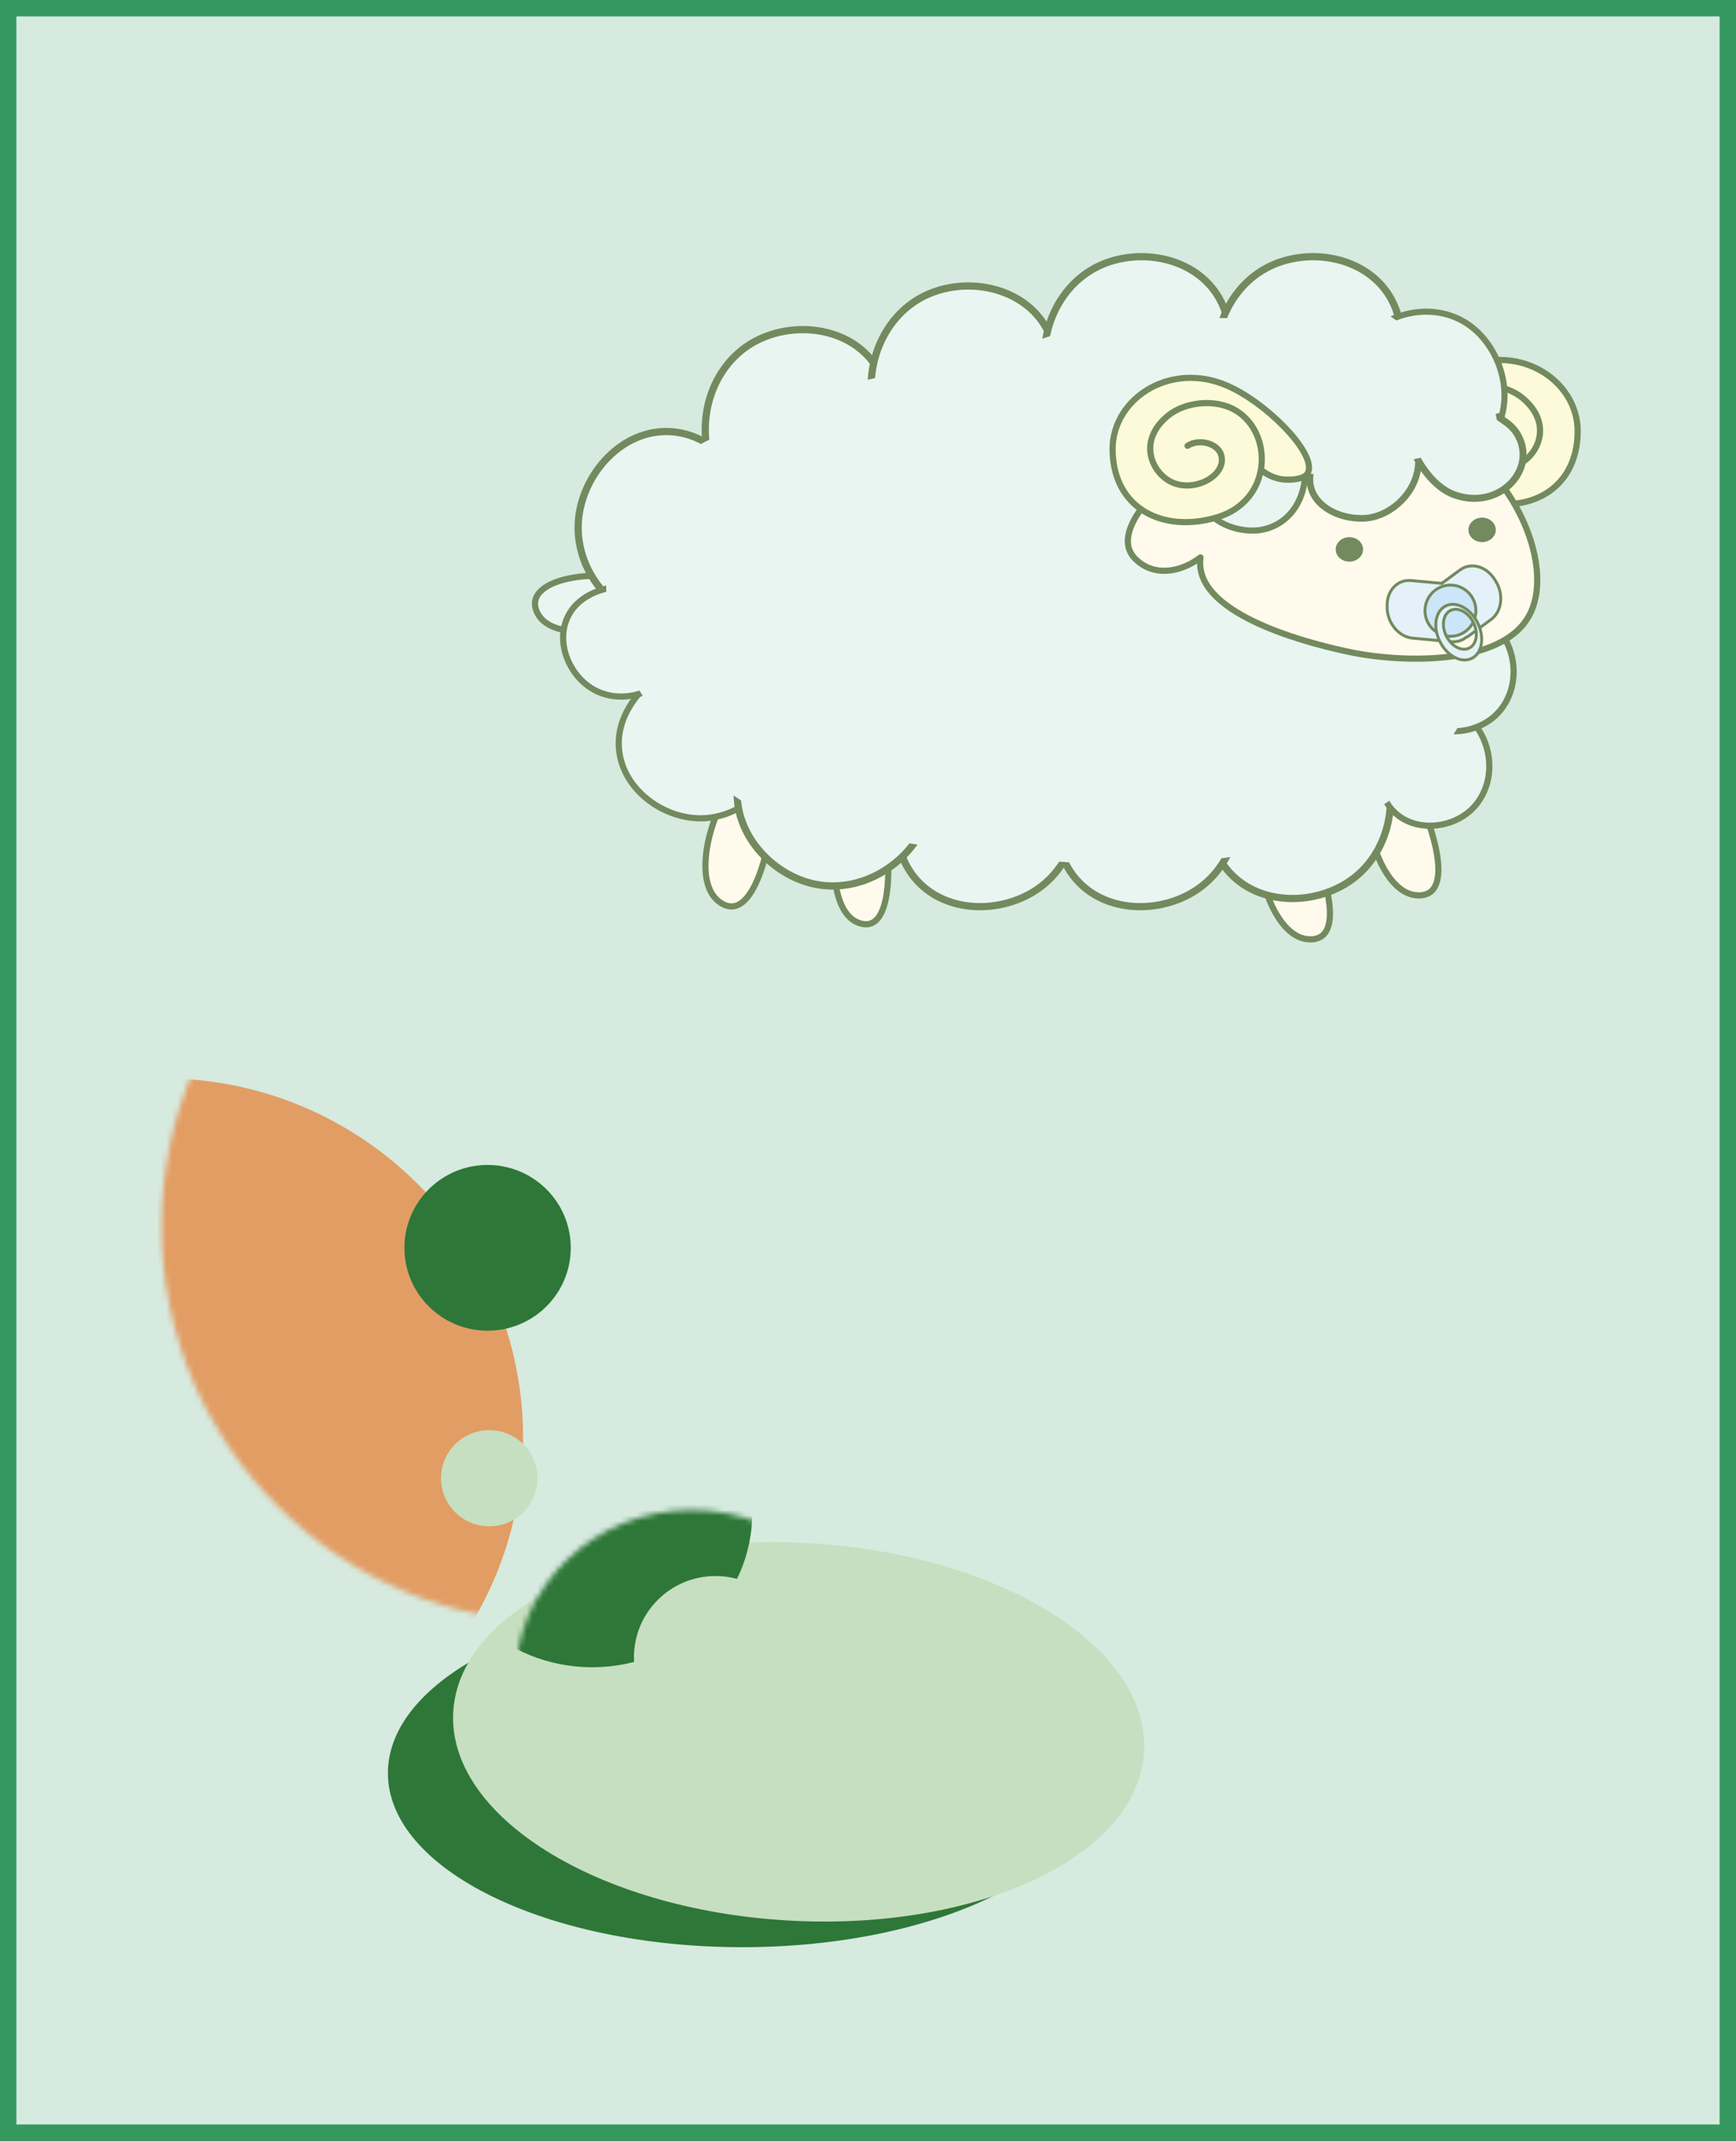 <svg width="318" height="392" viewBox="0 0 318 392" fill="none" xmlns="http://www.w3.org/2000/svg">
<rect x="0" y="0" width="318" height="392" fill="#333333" stroke="none"/>
<rect x="1.5" y="1.5" width="315" height="389" fill="#D6EADF"/>
<path d="M275.268 78.359C273.159 76.923 269.095 77.906 268.976 80.784C268.835 84.171 274.192 86.838 278.115 85.041C281.764 83.372 284.52 77.559 278.903 72.885C275.873 70.368 270.199 69.576 266.325 71.952C259.527 76.124 259.717 88.457 269.932 91.477C279.732 94.369 288.844 89.878 288.999 79.158C289.139 69.441 277.701 62.214 266.747 67.942C259.695 71.527 251.329 80.332 253.319 83.457C254.085 84.667 256.89 84.561 257.249 84.546C259.506 84.469 261.095 83.323 261.692 82.842" fill="#FDFADA"/>
<path d="M275.268 78.359C273.159 76.923 269.095 77.906 268.976 80.784C268.835 84.171 274.192 86.838 278.115 85.041C281.764 83.372 284.52 77.559 278.903 72.885C275.873 70.368 270.199 69.576 266.325 71.952C259.527 76.124 259.717 88.457 269.932 91.477C279.732 94.369 288.844 89.878 288.999 79.158C289.139 69.441 277.701 62.214 266.747 67.942C259.695 71.527 251.329 80.332 253.319 83.457C254.085 84.667 256.89 84.561 257.249 84.546C259.506 84.469 261.095 83.323 261.692 82.842" stroke="#728A5E" stroke-width="1.127" stroke-linecap="round" stroke-linejoin="round"/>
<path d="M114.353 114.622C106.957 116.475 100.665 115.888 98.654 112.621C98.478 112.338 97.79 111.206 98.064 109.933C98.64 107.275 103.126 105.429 109.495 105.415" fill="#E9F5F1"/>
<path d="M114.353 114.622C106.957 116.475 100.665 115.888 98.654 112.621C98.478 112.338 97.79 111.206 98.064 109.933C98.64 107.275 103.126 105.429 109.495 105.415" stroke="#728A5E" stroke-width="1.127" stroke-linecap="round" stroke-linejoin="round"/>
<path d="M239.244 152.371C243.589 161.684 244.959 169.251 242.161 171.373C241.156 172.129 239.869 172.009 239.49 171.967C235.581 171.585 232.157 166.26 230.807 158.721" fill="#FFFAEC"/>
<path d="M239.244 152.371C243.589 161.684 244.959 169.251 242.161 171.373C241.156 172.129 239.869 172.009 239.49 171.967C235.581 171.585 232.157 166.26 230.807 158.721" stroke="#728A5E" stroke-width="1.127" stroke-linecap="round" stroke-linejoin="round"/>
<path d="M141.709 148.262C140.535 158.481 137.737 165.637 134.25 165.963C132.998 166.076 131.972 165.284 131.67 165.058C128.548 162.667 128.422 156.324 131.213 149.196" fill="#FFFAEC"/>
<path d="M141.709 148.262C140.535 158.481 137.737 165.637 134.25 165.963C132.998 166.076 131.972 165.284 131.67 165.058C128.548 162.667 128.422 156.324 131.213 149.196" stroke="#728A5E" stroke-width="1.127" stroke-linecap="round" stroke-linejoin="round"/>
<path d="M162.189 151.805C163.412 161.09 162.527 168.035 159.525 169.095C158.449 169.477 157.359 169.01 157.043 168.876C153.759 167.462 152.241 161.896 153.134 154.98" fill="#FFFAEC"/>
<path d="M162.189 151.805C163.412 161.09 162.527 168.035 159.525 169.095C158.449 169.477 157.359 169.01 157.043 168.876C153.759 167.462 152.241 161.896 153.134 154.98" stroke="#728A5E" stroke-width="1.127" stroke-linecap="round" stroke-linejoin="round"/>
<path d="M259.105 144.323C263.45 153.637 264.821 161.203 262.023 163.325C261.017 164.081 259.731 163.961 259.351 163.919C255.442 163.537 252.018 158.212 250.668 150.673" fill="#FFFAEC"/>
<path d="M259.105 144.323C263.45 153.637 264.821 161.203 262.023 163.325C261.017 164.081 259.731 163.961 259.351 163.919C255.442 163.537 252.018 158.212 250.668 150.673" stroke="#728A5E" stroke-width="1.127" stroke-linecap="round" stroke-linejoin="round"/>
<path d="M143.882 134.374C143.143 143.192 136.148 149.762 128.457 149.839C121.307 149.91 113.875 144.366 113.369 136.926C112.891 129.982 118.719 125.251 119.324 124.777" fill="#E9F5F1"/>
<path d="M143.882 134.374C143.143 143.192 136.148 149.762 128.457 149.839C121.307 149.91 113.875 144.366 113.369 136.926C112.891 129.982 118.719 125.251 119.324 124.777" stroke="#728A5E" stroke-width="1.127" stroke-linecap="round" stroke-linejoin="round"/>
<path d="M251.252 135.081C256.961 143.68 255.323 154.804 248.348 160.503C241.866 165.8 231.067 166.175 225.218 159.754C219.762 153.757 221.66 145.172 221.864 144.295" fill="#E9F5F1"/>
<path d="M251.252 135.081C256.961 143.68 255.323 154.804 248.348 160.503C241.866 165.8 231.067 166.175 225.218 159.754C219.762 153.757 221.66 145.172 221.864 144.295" stroke="#728A5E" stroke-width="1.319" stroke-linecap="round" stroke-linejoin="round"/>
<path d="M223.383 136.573C229.092 145.172 227.453 156.296 220.479 161.995C213.997 167.292 203.198 167.667 197.349 161.246C191.893 155.249 193.791 146.664 193.995 145.787" fill="#E9F5F1"/>
<path d="M223.383 136.573C229.092 145.172 227.453 156.296 220.479 161.995C213.997 167.292 203.198 167.667 197.349 161.246C191.893 155.249 193.791 146.664 193.995 145.787" stroke="#728A5E" stroke-width="1.319" stroke-linecap="round" stroke-linejoin="round"/>
<path d="M194.03 136.573C199.739 145.172 198.101 156.296 191.127 161.995C184.645 167.292 173.846 167.667 167.996 161.246C162.541 155.249 164.439 146.664 164.643 145.787" fill="#E9F5F1"/>
<path d="M194.03 136.573C199.739 145.172 198.101 156.296 191.127 161.995C184.645 167.292 173.846 167.667 167.996 161.246C162.541 155.249 164.439 146.664 164.643 145.787" stroke="#728A5E" stroke-width="1.319" stroke-linecap="round" stroke-linejoin="round"/>
<path d="M170.682 147.866C167.785 157.788 158.245 163.657 149.422 161.925C141.224 160.319 134.011 152.222 135.164 143.588C136.24 135.533 144.008 131.488 144.81 131.092" fill="#E9F5F1"/>
<path d="M170.682 147.866C167.785 157.788 158.245 163.657 149.422 161.925C141.224 160.319 134.011 152.222 135.164 143.588C136.24 135.533 144.008 131.488 144.81 131.092" stroke="#728A5E" stroke-width="1.319" stroke-linecap="round" stroke-linejoin="round"/>
<path d="M122.875 114.983C112.694 113.561 105.516 104.941 105.917 95.903C106.29 87.509 113.193 79.143 121.848 79.016C129.933 78.896 135.044 86.031 135.558 86.767" fill="#E9F5F1"/>
<path d="M122.875 114.983C112.694 113.561 105.516 104.941 105.917 95.903C106.29 87.509 113.193 79.143 121.848 79.016C129.933 78.896 135.044 86.031 135.558 86.767" stroke="#728A5E" stroke-width="1.319" stroke-linecap="round" stroke-linejoin="round"/>
<path d="M131.522 88.167C126.769 79.002 129.581 68.119 137.132 63.204C144.142 58.643 154.92 59.442 160.045 66.457C164.833 73.012 162.02 81.336 161.718 82.192" fill="#E9F5F1"/>
<path d="M131.522 88.167C126.769 79.002 129.581 68.119 137.132 63.204C144.142 58.643 154.92 59.442 160.045 66.457C164.833 73.012 162.02 81.336 161.718 82.192" stroke="#728A5E" stroke-width="1.319" stroke-linecap="round" stroke-linejoin="round"/>
<path d="M161.219 78.938C157.19 69.427 160.839 58.798 168.742 54.492C176.088 50.489 186.768 52.13 191.338 59.526C195.598 66.436 192.153 74.519 191.788 75.339" fill="#E9F5F1"/>
<path d="M161.219 78.938C157.19 69.427 160.839 58.798 168.742 54.492C176.088 50.489 186.768 52.13 191.338 59.526C195.598 66.436 192.153 74.519 191.788 75.339" stroke="#728A5E" stroke-width="1.319" stroke-linecap="round" stroke-linejoin="round"/>
<path d="M192.948 73.571C188.919 64.06 192.568 53.431 200.47 49.124C207.817 45.122 218.497 46.762 223.066 54.159C227.327 61.068 223.882 69.151 223.516 69.972" fill="#E9F5F1"/>
<path d="M192.948 73.571C188.919 64.06 192.568 53.431 200.47 49.124C207.817 45.122 218.497 46.762 223.066 54.159C227.327 61.068 223.882 69.151 223.516 69.972" stroke="#728A5E" stroke-width="1.319" stroke-linecap="round" stroke-linejoin="round"/>
<path d="M224.374 73.571C220.346 64.06 223.995 53.431 231.897 49.124C239.244 45.122 249.923 46.762 254.493 54.159C258.753 61.068 255.308 69.151 254.943 69.972" fill="#E9F5F1"/>
<path d="M224.374 73.571C220.346 64.06 223.995 53.431 231.897 49.124C239.244 45.122 249.923 46.762 254.493 54.159C258.753 61.068 255.308 69.151 254.943 69.972" stroke="#728A5E" stroke-width="1.319" stroke-linecap="round" stroke-linejoin="round"/>
<path d="M248.454 63.607C253.825 56.677 262.937 55.178 269.06 59.484C274.755 63.487 277.616 72.326 273.982 78.811C270.586 84.865 263.408 85.494 262.669 85.55" fill="#E9F5F1"/>
<path d="M248.454 63.607C253.825 56.677 262.937 55.178 269.06 59.484C274.755 63.487 277.616 72.326 273.982 78.811C270.586 84.865 263.408 85.494 262.669 85.55" stroke="#728A5E" stroke-width="1.111" stroke-linecap="round" stroke-linejoin="round"/>
<path d="M274.98 76.364C271.69 83.79 264.947 87.481 264.111 87.799L274.98 76.364Z" fill="#E9F5F1"/>
<path d="M274.98 76.364C271.69 83.79 264.947 87.481 264.111 87.799" stroke="#728A5E" stroke-width="1.319" stroke-linecap="round" stroke-linejoin="round"/>
<path d="M123.507 122.422C119.865 127.5 113.243 128.928 108.553 126.149C104.194 123.575 101.691 117.486 104.075 112.791C106.303 108.406 111.548 107.671 112.083 107.6" fill="#E9F5F1"/>
<path d="M123.507 122.422C119.865 127.5 113.243 128.928 108.553 126.149C104.194 123.575 101.691 117.486 104.075 112.791C106.303 108.406 111.548 107.671 112.083 107.6" stroke="#728A5E" stroke-width="1.127" stroke-linecap="round" stroke-linejoin="round"/>
<path d="M270.424 132.994C274.094 138.051 273.391 144.825 269.313 148.453C265.524 151.826 258.999 152.328 255.301 148.594C251.849 145.108 252.777 139.861 252.883 139.323" fill="#E9F5F1"/>
<path d="M270.424 132.994C274.094 138.051 273.391 144.825 269.313 148.453C265.524 151.826 258.999 152.328 255.301 148.594C251.849 145.108 252.777 139.861 252.883 139.323" stroke="#728A5E" stroke-width="1.127" stroke-linecap="round" stroke-linejoin="round"/>
<path d="M274.874 115.697C278.544 120.753 277.841 127.528 273.764 131.156C269.974 134.529 263.45 135.031 259.752 131.297C256.3 127.811 257.228 122.564 257.333 122.026" fill="#E9F5F1"/>
<path d="M274.874 115.697C278.544 120.753 277.841 127.528 273.764 131.156C269.974 134.529 263.45 135.031 259.752 131.297C256.3 127.811 257.228 122.564 257.333 122.026" stroke="#728A5E" stroke-width="1.127" stroke-linecap="round" stroke-linejoin="round"/>
<path d="M262.114 140.073C235.988 168.558 174.028 155.284 164.27 154.089C148.845 152.208 134.995 152.144 119.95 130.703C116.92 126.382 108.75 114.735 111.661 101.688C114.248 90.097 124.133 83.874 126.284 82.517C141.372 73.019 164.861 74.922 171.638 76.463C168.812 76.216 148.768 74.384 148.55 73.564C147.769 70.544 181.101 64.731 183.829 67.574C185.144 68.946 185.931 74.992 185.938 75.007C186.304 74.759 186.564 74.561 186.592 74.54C190.642 71.266 187.984 63.126 187.984 63.126C202.825 57.066 218.918 58.126 223.875 58.239C225.126 58.268 227.475 58.452 230.793 57.957C235.433 57.271 236.249 56.118 239.089 55.814C240.207 55.694 244.193 52.186 252.918 56.861C259.597 60.439 261.446 65.658 262.901 67.412C266.888 72.192 266.388 76.336 268.856 86.371C272.111 99.609 274.839 99.991 275.584 106.398C276.688 115.824 268.392 133.214 262.107 140.073H262.114Z" fill="#E9F5F1"/>
<path d="M217.21 85.784L222.701 94.729C234.765 77.913 253.445 73.698 266.163 80.742C277.651 87.106 285.005 104.198 279.993 112.925C274.846 121.878 257.108 121.284 248.229 119.593C247.863 119.523 247.617 119.473 247.251 119.395C241.775 118.257 220.725 113.392 219.867 103.732C219.818 103.194 219.832 102.635 219.91 102.07C216.612 104.566 212.746 105.224 209.835 103.71C209.455 103.512 207.578 102.494 206.889 100.705C205.441 96.964 209.54 90.84 217.224 85.791L217.21 85.784Z" fill="#FFFAEC" stroke="#728A5E" stroke-width="1.127" stroke-linecap="round" stroke-linejoin="round"/>
<path d="M259.632 82.382C261.017 89.164 255.105 94.616 250.021 94.899C244.285 95.217 238.027 91.335 240.495 85.02" fill="#E9F5F1"/>
<path d="M259.632 82.382C261.017 89.164 255.105 94.616 250.021 94.899C244.285 95.217 238.027 91.335 240.495 85.02" stroke="#728A5E" stroke-width="1.212" stroke-linecap="round" stroke-linejoin="round"/>
<path d="M274.474 76.294C275.669 77.277 277.04 77.8 278.129 79.829C281.525 86.194 274.495 93.464 266.48 90.621C261.762 88.952 259.133 83.16 258.795 82.326" fill="#E9F5F1"/>
<path d="M274.474 76.294C275.669 77.277 277.04 77.8 278.129 79.829C281.525 86.194 274.495 93.464 266.48 90.621C261.762 88.952 259.133 83.16 258.795 82.326" stroke="#728A5E" stroke-width="1.271" stroke-linecap="round" stroke-linejoin="round"/>
<path d="M239.131 84.836C239.511 93.499 234.147 97.254 229.246 97.155C225.457 97.077 221.337 95.232 219.868 91.399" fill="#E9F5F1"/>
<path d="M239.131 84.836C239.511 93.499 234.147 97.254 229.246 97.155C225.457 97.077 221.337 95.232 219.868 91.399" stroke="#728A5E" stroke-width="1.127" stroke-linecap="round" stroke-linejoin="round"/>
<path d="M256.096 65.806C264.757 64.3 275.17 73.854 274.101 77.651C273.946 78.217 273.581 78.578 273.257 78.811C268.695 82.085 261.987 83.422 259.358 84.002C251.153 85.805 251.069 87.156 246.612 86.986C243.35 86.859 238.231 87.58 236.347 84.596C235.574 83.379 233.204 79.136 234.568 78.033C246.19 68.621 251.034 66.69 256.103 65.806H256.096Z" fill="#E9F5F1"/>
<path d="M217.533 81.633C219.643 80.197 223.706 81.18 223.826 84.058C223.966 87.446 218.609 90.112 214.686 88.316C211.037 86.647 208.281 80.834 213.899 76.159C216.929 73.642 222.602 72.85 226.476 75.226C233.275 79.398 233.085 91.731 222.87 94.751C213.069 97.643 203.957 93.153 203.803 82.432C203.662 72.715 215.101 65.488 226.054 71.216C233.106 74.802 241.472 83.606 239.483 86.731C238.716 87.941 235.911 87.835 235.553 87.82C233.296 87.743 231.707 86.597 231.109 86.116" fill="#FDFADA"/>
<path d="M217.533 81.633C219.643 80.197 223.706 81.18 223.826 84.058C223.966 87.446 218.609 90.112 214.686 88.316C211.037 86.647 208.281 80.834 213.899 76.159C216.929 73.642 222.602 72.85 226.476 75.226C233.275 79.398 233.085 91.731 222.87 94.751C213.069 97.643 203.957 93.153 203.803 82.432C203.662 72.715 215.101 65.488 226.054 71.216C233.106 74.802 241.472 83.606 239.483 86.731C238.716 87.941 235.911 87.835 235.553 87.82C233.296 87.743 231.707 86.597 231.109 86.116" stroke="#728A5E" stroke-width="1.127" stroke-linecap="round" stroke-linejoin="round"/>
<path d="M244.692 100.853C244.847 102.084 246.091 102.968 247.462 102.826C248.84 102.685 249.825 101.575 249.67 100.344C249.515 99.114 248.271 98.23 246.9 98.371C245.522 98.513 244.538 99.623 244.692 100.853Z" fill="#728A5E"/>
<path d="M269.004 97.275C269.159 98.506 270.403 99.389 271.774 99.248C273.152 99.107 274.136 97.996 273.982 96.766C273.827 95.535 272.582 94.651 271.211 94.793C269.833 94.934 268.849 96.045 269.004 97.275Z" fill="#728A5E"/>
<path d="M273.974 106.398L273.792 106.101C272.273 103.675 269.44 102.897 267.457 104.354L264.111 106.815L258.472 106.299C255.976 106.073 254.015 108.166 254.092 110.987V111.334C254.177 114.155 256.265 116.624 258.76 116.85L265.861 117.5C266.881 117.592 267.802 117.295 268.54 116.73C268.744 116.631 268.941 116.517 269.123 116.383L273.138 113.427C275.12 111.97 275.5 108.823 273.982 106.398H273.974Z" fill="#E4F1F9" stroke="#728A5E" stroke-width="0.532" stroke-miterlimit="10"/>
<path d="M265.693 116.511C263.118 116.511 261.031 114.411 261.031 111.822C261.031 109.233 263.118 107.134 265.693 107.134C268.267 107.134 270.354 109.233 270.354 111.822C270.354 114.411 268.267 116.511 265.693 116.511Z" fill="#CBE6F8" stroke="#728A5E" stroke-width="0.532" stroke-miterlimit="10"/>
<path d="M264.786 110.974C266.684 109.998 269.306 111.356 270.642 113.993C271.985 116.631 271.528 119.566 269.637 120.535C267.738 121.511 265.116 120.153 263.78 117.515C262.437 114.877 262.894 111.943 264.786 110.974ZM264.954 116.49C265.917 118.385 267.795 119.354 269.158 118.654C270.515 117.953 270.839 115.853 269.883 113.958C268.926 112.063 267.042 111.094 265.678 111.794C264.314 112.494 263.998 114.594 264.954 116.49Z" fill="#E4F1F9" stroke="#728A5E" stroke-width="0.532" stroke-miterlimit="10"/>
<g clip-path="url(#clip0_5_865)">
<path d="M135.962 356.543C171.807 356.543 200.866 342.275 200.866 324.675C200.866 307.074 171.807 292.806 135.962 292.806C100.116 292.806 71.058 307.074 71.058 324.675C71.058 342.275 100.116 356.543 135.962 356.543Z" fill="#2E7738"/>
<path d="M148.321 282.571C113.376 280.538 84.142 294.36 83.027 313.432C81.912 332.511 109.33 349.623 144.274 351.651C179.219 353.684 208.453 339.862 209.568 320.79C210.684 301.711 183.265 284.599 148.321 282.571Z" fill="#C6DFC0"/>
<mask id="mask0_5_865" style="mask-type:alpha" maskUnits="userSpaceOnUse" x="29" y="152" width="147" height="146">
<path d="M102.419 297.079C142.64 297.079 175.245 264.602 175.245 224.54C175.245 184.477 142.64 152 102.419 152C62.198 152 29.592 184.477 29.592 224.54C29.592 264.602 62.198 297.079 102.419 297.079Z" fill="black"/>
</mask>
<g mask="url(#mask0_5_865)">
<path d="M29.696 329.167C66.214 329.167 95.819 299.679 95.819 263.304C95.819 226.929 66.214 197.442 29.696 197.442C-6.823 197.442 -36.427 226.929 -36.427 263.304C-36.427 299.679 -6.823 329.167 29.696 329.167Z" fill="#E29D64"/>
</g>
<mask id="mask1_5_865" style="mask-type:alpha" maskUnits="userSpaceOnUse" x="94" y="276" width="66" height="63">
<path d="M126.729 338.648C144.567 338.648 159.029 324.733 159.029 307.569C159.029 290.404 144.567 276.489 126.729 276.489C108.89 276.489 94.429 290.404 94.429 307.569C94.429 324.733 108.89 338.648 126.729 338.648Z" fill="black"/>
</mask>
<g mask="url(#mask1_5_865)">
<path d="M108.47 305.286C124.667 305.286 137.796 292.651 137.796 277.066C137.796 261.48 124.667 248.845 108.47 248.845C92.274 248.845 79.145 261.48 79.145 277.066C79.145 292.651 92.274 305.286 108.47 305.286Z" fill="#2E7738"/>
</g>
<path d="M89.316 243.661C97.731 243.661 104.552 236.866 104.552 228.485C104.552 220.104 97.731 213.31 89.316 213.31C80.902 213.31 74.08 220.104 74.08 228.485C74.08 236.866 80.902 243.661 89.316 243.661Z" fill="#2E7738"/>
<path d="M89.621 279.475C94.501 279.475 98.457 275.535 98.457 270.674C98.457 265.812 94.501 261.872 89.621 261.872C84.74 261.872 80.784 265.812 80.784 270.674C80.784 275.535 84.74 279.475 89.621 279.475Z" fill="#C6DFC0"/>
<path d="M131.062 318.325C139.308 318.325 145.993 311.667 145.993 303.453C145.993 295.239 139.308 288.581 131.062 288.581C122.816 288.581 116.131 295.239 116.131 303.453C116.131 311.667 122.816 318.325 131.062 318.325Z" fill="#C6DFC0"/>
</g>
<rect x="1.5" y="1.5" width="315" height="389" stroke="#35995F" stroke-width="3"/>
<defs>
<clipPath id="clip0_5_865">
<rect width="181" height="205" fill="white" transform="translate(29 152)"/>
</clipPath>
</defs>
</svg>
